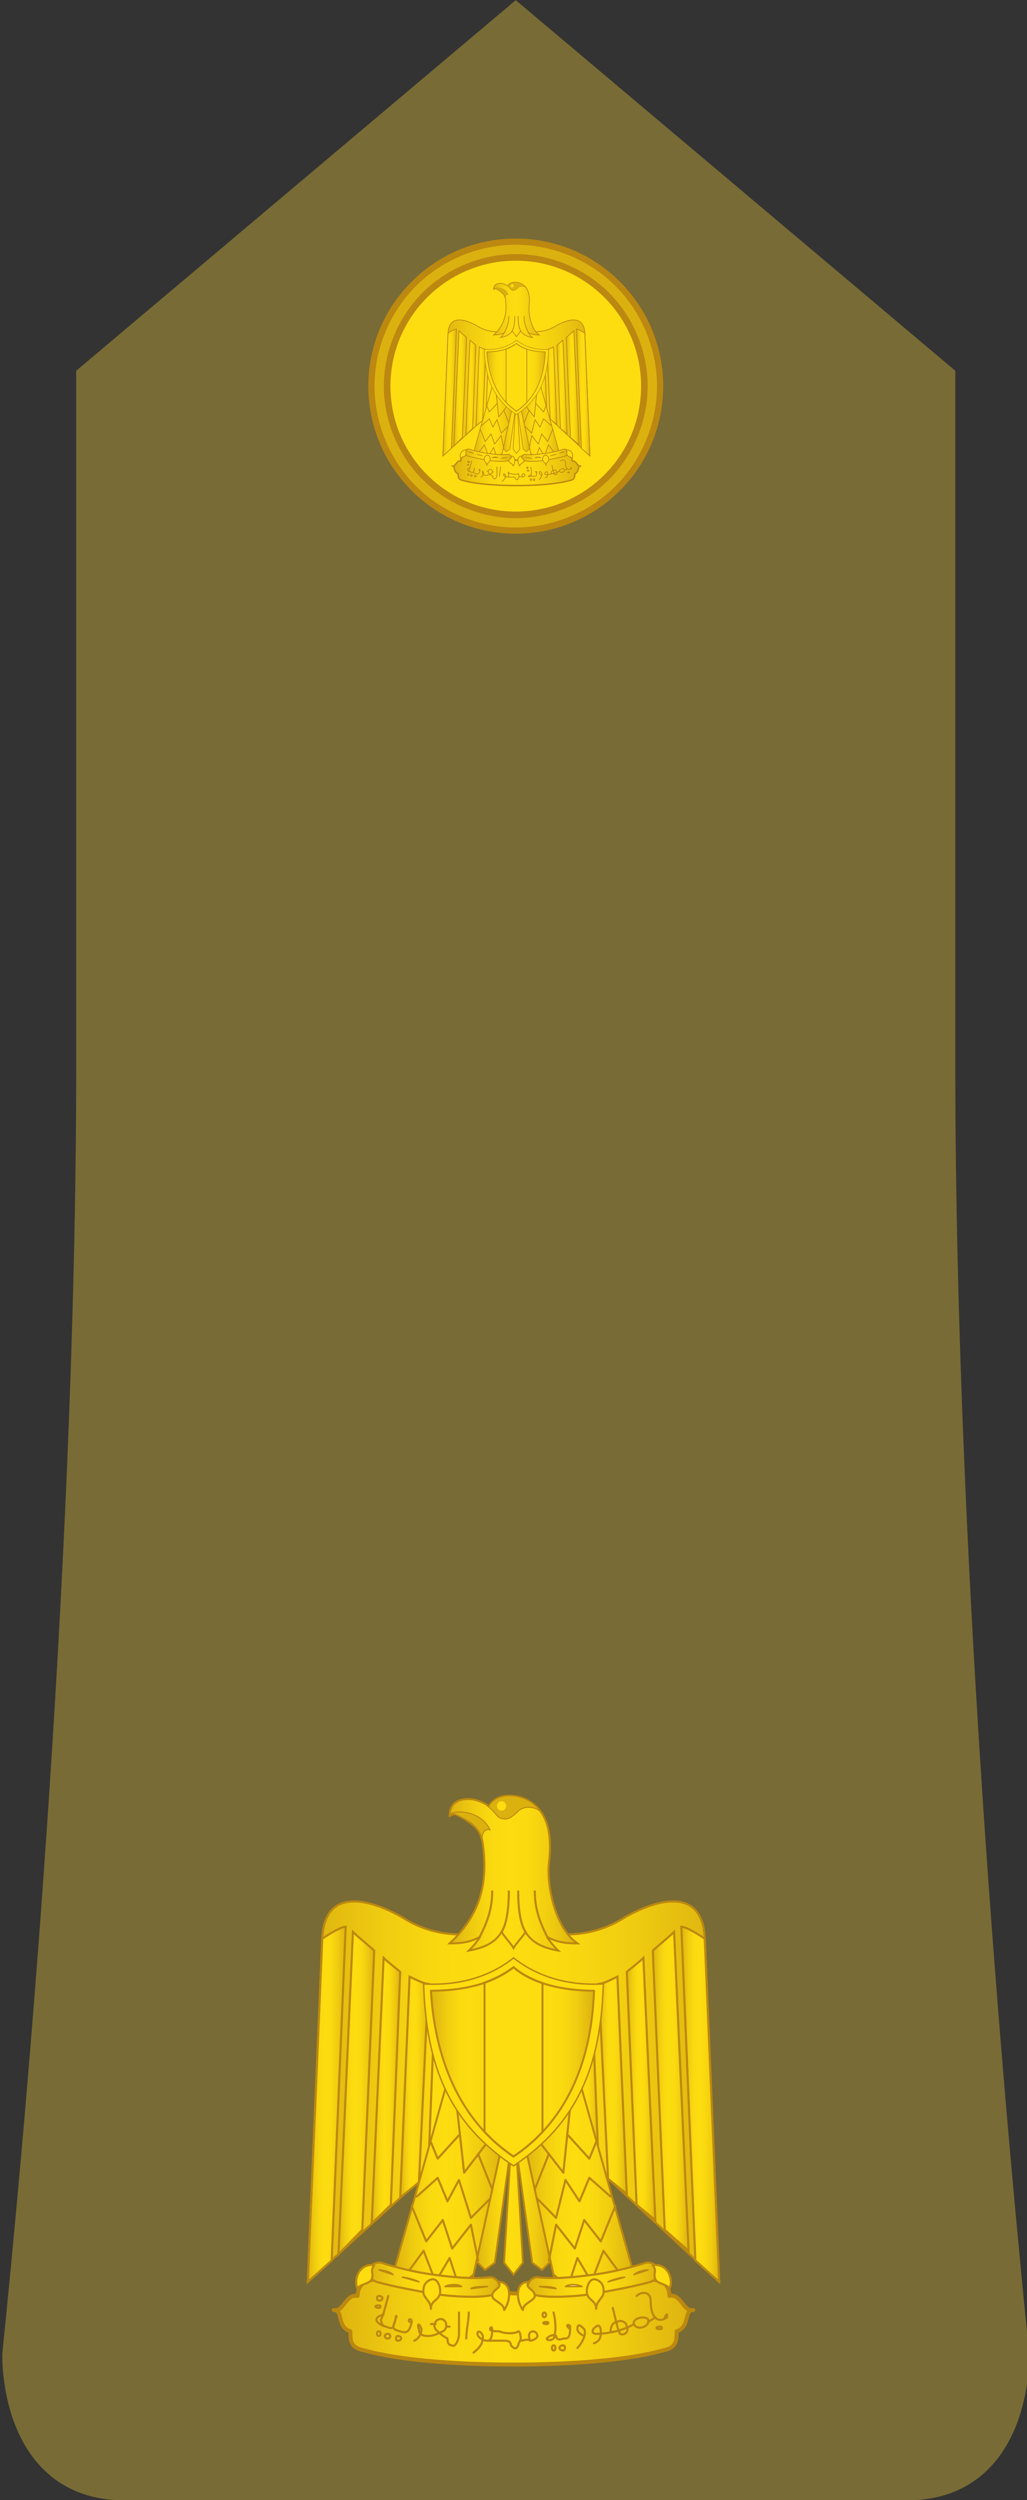 <?xml version="1.0" encoding="utf-8"?>
<!-- Generator: Adobe Illustrator 16.0.0, SVG Export Plug-In . SVG Version: 6.00 Build 0)  -->
<!DOCTYPE svg PUBLIC "-//W3C//DTD SVG 1.1//EN" "http://www.w3.org/Graphics/SVG/1.1/DTD/svg11.dtd">
<svg version="1.1"
	 id="svg18152" xmlns:x="http://ns.adobe.com/Extensibility/1.0/" xmlns:i="http://ns.adobe.com/AdobeIllustrator/10.0/" xmlns:graph="http://ns.adobe.com/Graphs/1.0/" xmlns:svg="http://www.w3.org/2000/svg" xmlns:dc="http://purl.org/dc/elements/1.1/" xmlns:inkscape="http://www.inkscape.org/namespaces/inkscape" xmlns:cc="http://creativecommons.org/ns#" xmlns:rdf="http://www.w3.org/1999/02/22-rdf-syntax-ns#" xmlns:sodipodi="http://sodipodi.sourceforge.net/DTD/sodipodi-0.dtd" sodipodi:docname="16.SKA-BG.svg" inkscape:version="0.91 r13725"
	 xmlns="http://www.w3.org/2000/svg" xmlns:xlink="http://www.w3.org/1999/xlink" x="0px" y="0px" width="227.391px"
	 height="553.055px" viewBox="0 0 227.391 553.055" enable-background="new 0 0 227.391 553.055" xml:space="preserve">
<rect x="0" y="0" width="227.391" height="553.055" fill="#333333" stroke="none"/>
<sodipodi:namedview  id="base" pagecolor="#ffffff" bordercolor="#666666" fit-margin-left="0" showgrid="false" inkscape:cx="-491.28567" inkscape:zoom="0.35" borderopacity="1.0" inkscape:cy="644.89649" fit-margin-top="0" inkscape:window-maximized="1" inkscape:window-height="705" inkscape:window-width="1366" inkscape:window-x="-8" inkscape:window-y="-8" fit-margin-bottom="0" inkscape:current-layer="layer1" fit-margin-right="0" inkscape:pageshadow="2" inkscape:document-units="px" inkscape:pageopacity="0.0">
	</sodipodi:namedview>
<g>
	<path fill="#786B35" stroke="#786B35" stroke-width="6" stroke-miterlimit="10" d="M200.816,550.094H27.566
		c-24.883,0-24.063-29.256-24.063-29.256c4.12-40.133,16.37-169.24,16.37-285.452V83.407L114.195,3.96l94.319,79.446v151.979
		c0,115.907,12.252,245.245,16.373,285.444C224.889,520.831,225.7,550.094,200.816,550.094z"/>
	<g transform="translate(-625.593,-343.884)">
		
			<linearGradient id="SVGID_1_" gradientUnits="userSpaceOnUse" x1="4630.762" y1="-385.358" x2="4710.359" y2="-385.358" gradientTransform="matrix(1 0 0 -1 -3931.269 472.196)">
			<stop  offset="0" style="stop-color:#DBB110"/>
			<stop  offset="0.038" style="stop-color:#E0B810"/>
			<stop  offset="0.184" style="stop-color:#F0CC10"/>
			<stop  offset="0.328" style="stop-color:#FAD910"/>
			<stop  offset="0.467" style="stop-color:#FDDD10"/>
			<stop  offset="0.625" style="stop-color:#FAD910"/>
			<stop  offset="0.79" style="stop-color:#F0CC10"/>
			<stop  offset="0.956" style="stop-color:#E0B810"/>
			<stop  offset="1" style="stop-color:#DBB110"/>
		</linearGradient>
		<path fill="url(#SVGID_1_)" stroke="#BC8810" stroke-width="0.874" stroke-linecap="round" stroke-linejoin="round" d="
			M739.291,866.939c13.107,0,25.65-1.037,33.008-3.113c3.111-0.563,3.111-2.166,3.111-4.24c3.111-1.037,1.51-4.714,3.68-4.714
			c-2.17,0.565-2.643-3.681-5.278-3.112c0-3.677-3.681-4.146-6.791-3.11c-6.228,2.073-17.263,2.549-27.729,2.549
			c-10.469-0.476-21.408-0.476-27.729-2.549c-3.111-1.035-6.789-0.563-6.789,3.11c-2.644-0.563-3.113,3.683-5.281,3.112
			c2.17,0,0.564,3.677,3.678,4.714c0,2.074,0,3.678,3.207,4.24C713.637,865.902,726.182,866.939,739.291,866.939L739.291,866.939z"
			/>
		<path fill="#FDD220" stroke="#BC8810" stroke-width="0.467" stroke-linecap="round" stroke-linejoin="round" d="M709.488,853.833
			c-1.039,0-1.039,0.565,0,0.565C709.961,854.398,709.961,853.833,709.488,853.833z"/>
		<path fill="none" stroke="#BC8810" stroke-width="0.467" stroke-linecap="round" stroke-linejoin="round" d="M709.488,851.757
			c-0.566,0-0.566,1.037,0,1.037C710.527,852.795,710.527,851.757,709.488,851.757z"/>
		<path fill="#FDD220" stroke="#BC8810" stroke-width="0.467" stroke-linecap="round" stroke-linejoin="round" d="M709.488,859.583
			c-0.566,0-0.566,1.039,0,1.039C709.961,860.622,709.961,859.583,709.488,859.583z"/>
		<path fill="none" stroke="#BC8810" stroke-width="0.467" stroke-linecap="round" stroke-linejoin="round" d="M711.564,860.148
			c-1.037,0-1.037,1.039,0,1.039C712.131,861.185,712.131,860.148,711.564,860.148z"/>
		<path fill="none" stroke="#BC8810" stroke-width="0.467" stroke-linecap="round" stroke-linejoin="round" d="M713.639,860.622
			c-0.471,0-0.471,1.038,0,1.038C714.676,861.66,714.676,860.622,713.639,860.622z"/>
		<path fill="#FDD220" stroke="#BC8810" stroke-width="0.467" stroke-linecap="round" stroke-linejoin="round" d="M746.082,855.435
			c-0.475,0-0.475,1.033,0,1.033C746.646,856.47,746.646,855.435,746.082,855.435z"/>
		<path fill="#FDD220" stroke="#BC8810" stroke-width="0.467" stroke-linecap="round" stroke-linejoin="round" d="M746.646,857.509
			c-1.037,0-1.037,0.475,0,0.475C747.119,857.982,747.119,857.509,746.646,857.509z"/>
		<path fill="none" stroke="#BC8810" stroke-width="0.467" stroke-linecap="round" stroke-linejoin="round" d="M748.156,862.695
			c-0.471,0-0.471,1.131,0,1.131C748.721,863.826,748.721,862.695,748.156,862.695z"/>
		<path fill="none" stroke="#BC8810" stroke-width="0.467" stroke-linecap="round" stroke-linejoin="round" d="M750.324,862.695
			c-1.133,0-1.133,1.131,0,1.131C750.797,863.826,750.797,862.695,750.324,862.695z"/>
		<path fill="none" stroke="#BC8810" stroke-width="0.467" stroke-linecap="round" stroke-linejoin="round" d="M771.732,858.547
			c-1.037,0-1.037,0.564,0,0.564C772.297,859.113,772.297,858.547,771.732,858.547z"/>
		<path fill="none" stroke="#BC8810" stroke-width="0.467" stroke-linecap="round" stroke-linejoin="round" d="M711.562,851.757
			c-0.563,2.073-1.035,4.149-1.604,5.188c0,1.039,0.566,1.604,1.039,1.604c1.604,0.564,1.604,0.564,2.168-1.604
			c0.471-1.035,0-1.035,0,0c-0.563,1.604-1.037,2.17,1.037,2.643c1.508,0.563,2.074,0,2.547-2.074c0-1.037-1.039-0.563-0.473,0"/>
		<path fill="none" stroke="#BC8810" stroke-width="0.467" stroke-linecap="round" stroke-linejoin="round" d="M710.527,855.908
			c-2.644,0.563-1.605,2.074,0.471,2.641"/>
		
			<path sodipodi:nodetypes="cccsccscccsc" fill="none" stroke="#BC8810" stroke-width="0.467" stroke-linecap="round" stroke-linejoin="round" d="
			M717.316,861.66c1.037-0.475,1.604-1.512,1.604-2.547c-0.563-1.604-1.037-1.131-0.563,0c0,1.035,0.563,1.509,2.073,1.509
			c1.037,0,2.074-0.474,3.205-1.039c1.037-0.47,1.037-2.071,0-2.64c-0.965-0.283-1.725,0.354-1.848,1.138
			c-0.082,0.515,0.115,1.091,0.717,1.502c0.564,0.565,1.131,1.039,2.168,1.604c0,0.474,0,1.51,1.037,1.51
			c0.475,0.563,1.512-1.036,1.512-2.547c0-2.168,0-3.68,0-4.713"/>
		<path fill="none" stroke="#BC8810" stroke-width="0.467" stroke-linecap="round" stroke-linejoin="round" d="M729.389,855.435
			c0,1.508-0.565,4.146-0.565,5.75"/>
		<path fill="none" stroke="#BC8810" stroke-width="0.467" stroke-linecap="round" stroke-linejoin="round" d="M730.426,864.299
			c2.074-1.604,2.074-2.643,2.074-3.679c-0.563-1.509-1.604-1.038-1.037,0c0.474,0.563,1.037,1.038,2.074,1.038
			c0.566,0,1.037-0.473,1.037-2.547c0-0.564-0.471-0.564-0.471,0c0,0.473,1.508,0.473,2.071,0.473c1.037,0.564,3.681,0.564,4.15,0
			c0.563,0,0.563,1.604,0.563,1.604c0,0.471-0.563,1.037-0.563,1.51c-0.473,1.13-1.039,0.563-1.605,0
			c0-1.039-1.036-1.039-1.508-1.039c-1.037,0-2.073,0-3.678,0"/>
		<path fill="none" stroke="#BC8810" stroke-width="0.467" stroke-linecap="round" stroke-linejoin="round" d="M740.894,861.66
			c0.471,0,1.508-0.475,2.071,0c0.474,0,1.604-0.475,1.604-1.038c0-1.509-2.644-1.509-1.604,1.038"/>
		<path fill="none" stroke="#BC8810" stroke-width="0.467" stroke-linecap="round" stroke-linejoin="round" d="M748.156,855.435
			c0.563,2.072,0.563,4.713,0,5.75c-0.471,0.473-1.51,0.473-1.51,0c0.475-0.564,1.51-1.037,2.073-0.564
			c0,0.564,0.472,1.039,1.605,0.564c1.035,0,1.51,0,1.51-2.641c0-0.563-1.51-0.563,0,0.565"/>
		<path fill="none" stroke="#BC8810" stroke-width="0.467" stroke-linecap="round" stroke-linejoin="round" d="M753.437,863.261
			c1.037-1.037,2.073-3.111,1.508-4.146c-1.035-1.131-1.508-1.131-1.508,0c0,0.473,0.473,1.035,1.508,1.509"/>
		<path fill="none" stroke="#BC8810" stroke-width="0.467" stroke-linecap="round" stroke-linejoin="round" d="M757.115,862.222
			c1.51-0.563,1.51-1.604,1.51-2.644c0-1.034-0.473-1.6-1.037-1.034c-1.037,0.565-1.037,1.604,0,1.604
			c2.076,0,5.754-0.565,8.396-2.166"/>
		<path fill="none" stroke="#BC8810" stroke-width="0.467" stroke-linecap="round" stroke-linejoin="round" d="M760.793,859.583
			c0-1.034,0.476-2.071,1.51-2.071c0.564-0.563,2.074,0,2.074,1.037c0.564,1.034-0.473,2.072-1.51,1.604
			c-0.564-1.035-1.037-3.681-1.604-5.75"/>
		<path fill="none" stroke="#BC8810" stroke-width="0.467" stroke-linecap="round" stroke-linejoin="round" d="M769.092,856.943
			c-1.037-1.035-3.68,0-3.11,1.039C766.545,859.583,769.656,858.547,769.092,856.943z"/>
		<path fill="none" stroke="#BC8810" stroke-width="0.467" stroke-linecap="round" stroke-linejoin="round" d="M769.092,857.509
			c0,0,1.037-0.564,1.604-1.039"/>
		<path fill="none" stroke="#BC8810" stroke-width="0.467" stroke-linecap="round" stroke-linejoin="round" d="M766.545,851.757
			c1.037-1.039,3.109-1.039,3.109,1.037c0,3.676,1.512,5.188,3.682,3.676c0-0.563,0-1.033-0.563,0"/>
		<path fill="none" stroke="#BC8810" stroke-width="0.467" stroke-linecap="round" stroke-linejoin="round" d="M720.996,857.982
			h1.037"/>
		<path fill="none" stroke="#BC8810" stroke-width="0.467" stroke-linecap="round" stroke-linejoin="round" d="M724.672,858.547
			h0.474"/>
		
			<linearGradient id="SVGID_2_" gradientUnits="userSpaceOnUse" x1="4625.008" y1="-334.368" x2="4716.107" y2="-334.368" gradientTransform="matrix(1 0 0 -1 -3931.269 472.196)">
			<stop  offset="0" style="stop-color:#DBB110"/>
			<stop  offset="0.038" style="stop-color:#E0B810"/>
			<stop  offset="0.184" style="stop-color:#F0CC10"/>
			<stop  offset="0.328" style="stop-color:#FAD910"/>
			<stop  offset="0.467" style="stop-color:#FDDD10"/>
			<stop  offset="0.625" style="stop-color:#FAD910"/>
			<stop  offset="0.79" style="stop-color:#F0CC10"/>
			<stop  offset="0.956" style="stop-color:#E0B810"/>
			<stop  offset="1" style="stop-color:#DBB110"/>
		</linearGradient>
		<path fill="url(#SVGID_2_)" stroke="#BC8810" stroke-width="0.467" stroke-linecap="round" stroke-linejoin="round" d="
			M739.818,806.849l45.021,41.795l-3.205-75.906c-0.471-11.504-10.469-8.863-17.729-4.715c-7.355,4.715-15.75,4.715-24.615,1.603
			c-8.865,3.112-17.258,3.112-24.615-1.603c-7.26-4.146-17.256-6.789-17.729,4.715l-3.207,75.906L739.818,806.849L739.818,806.849z"
			/>
		
			<linearGradient id="SVGID_3_" gradientUnits="userSpaceOnUse" x1="4656.418" y1="-286.044" x2="4684.707" y2="-286.044" gradientTransform="matrix(1 0 0 -1 -3931.269 472.196)">
			<stop  offset="0" style="stop-color:#DBB110"/>
			<stop  offset="0.038" style="stop-color:#E0B810"/>
			<stop  offset="0.184" style="stop-color:#F0CC10"/>
			<stop  offset="0.328" style="stop-color:#FAD910"/>
			<stop  offset="0.467" style="stop-color:#FDDD10"/>
			<stop  offset="0.625" style="stop-color:#FAD910"/>
			<stop  offset="0.79" style="stop-color:#F0CC10"/>
			<stop  offset="0.956" style="stop-color:#E0B810"/>
			<stop  offset="1" style="stop-color:#DBB110"/>
		</linearGradient>
		
			<path sodipodi:nodetypes="cccsscscccccccccccc" fill="url(#SVGID_3_)" stroke="#BC8810" stroke-width="0.437" stroke-linecap="square" d="
			M746.646,772.266c2.545,1.511,5.188,1.511,6.791,1.511c-5.281-3.679-6.791-13.58-6.316-17.729
			c0.873-7.058-0.65-11.34-3.984-13.527c-1.78-1.171-3.817-1.598-5.811-1.341c-1.654,0.212-2.906,1.194-3.473,2.231
			c-1.604-1.037-3.062-1.563-4.566-1.563c-0.943,0-4.139,0.054-4.139,3.729l1.022-0.432c0.472,0.072,1.341,0.584,2.396,1.163
			c1.363,1.075,3.373,1.813,3.938,5.492c1.037,7.827,0,15.183-7.354,21.974c1.604,0,4.244,0,6.791-1.512
			c-1.037,1.512-1.51,2.073-2.547,3.109c3.11-0.563,5.754-1.603,7.262-4.146c0.564,1.037,2.074,2.547,2.641,3.584
			c0.564-1.037,2.074-2.547,2.642-3.584c1.508,2.547,4.149,3.584,7.262,4.146C748.156,774.34,747.685,773.775,746.646,772.266
			L746.646,772.266z"/>
		<path fill="#DBB110" stroke="#BC8810" stroke-width="0.218" stroke-linecap="round" stroke-linejoin="round" d="M738.064,741.119
			c-0.25,0.014-0.504,0.031-0.752,0.063c-1.652,0.212-2.898,1.196-3.468,2.233c-0.075-0.052-0.149-0.099-0.229-0.146
			c-0.021,0.042-0.063,0.109-0.082,0.146c1.604,1.133,1.975,2.274,2.797,2.631c1.603,0.567,2.385,0.005,3.988-1.502
			c1.166-1.168,3.44-1.229,4.99,0.063c-0.604-0.834-1.326-1.531-2.173-2.088C741.578,741.494,739.812,741.046,738.064,741.119
			L738.064,741.119z"/>
		<path fill="none" stroke="#BC8810" stroke-width="0.467" stroke-linecap="round" stroke-linejoin="round" d="M744.004,762.271
			c0,4.243,1.367,7.354,2.97,10.467"/>
		<path fill="none" stroke="#BC8810" stroke-width="0.467" stroke-linecap="round" stroke-linejoin="round" d="M741.93,771.23
			c-1.034-1.604-1.602-4.715-1.602-8.959"/>
		<path fill="none" stroke="#BC8810" stroke-width="0.467" stroke-linecap="round" stroke-linejoin="round" d="M734.574,762.271
			c0,4.243-1.365,7.354-2.967,10.467"/>
		<path fill="none" stroke="#BC8810" stroke-width="0.467" stroke-linecap="round" stroke-linejoin="round" d="M736.65,771.23
			c1.037-1.604,1.602-4.715,1.602-8.959"/>
		<path fill="#DBB110" stroke="#BC8810" stroke-width="0.218" stroke-linecap="round" stroke-linejoin="round" d="M725.484,745.087
			c1.104,0.072,1.594,0.455,3.076,1.227c1.039,0.564,3.373,1.813,3.938,5.02c-0.563-1.604,0.471-3.205,1.605-2.639
			C732.502,745.014,727.56,744.05,725.484,745.087L725.484,745.087z"/>
		
			<linearGradient id="SVGID_4_" gradientUnits="userSpaceOnUse" x1="4662.168" y1="-358.91" x2="4678.955" y2="-358.91" gradientTransform="matrix(1 0 0 -1 -3931.269 472.196)">
			<stop  offset="0" style="stop-color:#DBB110"/>
			<stop  offset="0.038" style="stop-color:#E0B810"/>
			<stop  offset="0.184" style="stop-color:#F0CC10"/>
			<stop  offset="0.328" style="stop-color:#FAD910"/>
			<stop  offset="0.467" style="stop-color:#FDDD10"/>
			<stop  offset="0.625" style="stop-color:#FAD910"/>
			<stop  offset="0.79" style="stop-color:#F0CC10"/>
			<stop  offset="0.956" style="stop-color:#E0B810"/>
			<stop  offset="1" style="stop-color:#DBB110"/>
		</linearGradient>
		<path fill="url(#SVGID_4_)" stroke="#BC8810" stroke-width="0.395" stroke-linecap="square" d="M741.365,815.168l6.32,28.766
			l-2.078,2.072l-2.168-1.604l-3.584-25.648l1.51,25.648l-2.074,2.641l-2.074-2.641l1.509-25.648l-3.582,25.648l-2.172,1.604
			l-2.072-2.072l6.315-28.766H741.365L741.365,815.168z"/>
		
			<linearGradient id="SVGID_5_" gradientUnits="userSpaceOnUse" x1="4625.008" y1="-337.174" x2="4633.402" y2="-337.174" gradientTransform="matrix(1 0 0 -1 -3931.269 472.196)">
			<stop  offset="0" style="stop-color:#DBB110"/>
			<stop  offset="0.038" style="stop-color:#E0B810"/>
			<stop  offset="0.184" style="stop-color:#F0CC10"/>
			<stop  offset="0.328" style="stop-color:#FAD910"/>
			<stop  offset="0.467" style="stop-color:#FDDD10"/>
			<stop  offset="0.625" style="stop-color:#FAD910"/>
			<stop  offset="0.79" style="stop-color:#F0CC10"/>
			<stop  offset="0.956" style="stop-color:#E0B810"/>
			<stop  offset="1" style="stop-color:#DBB110"/>
		</linearGradient>
		<path fill="url(#SVGID_5_)" stroke="#BC8810" stroke-width="0.467" d="M702.133,770.097l-3.11,73.834l-5.283,4.713l3.207-75.906
			C698.455,771.701,701.096,770.097,702.133,770.097L702.133,770.097z"/>
		
			<linearGradient id="SVGID_6_" gradientUnits="userSpaceOnUse" x1="4631.799" y1="-334.692" x2="4639.719" y2="-334.692" gradientTransform="matrix(1 0 0 -1 -3931.269 472.196)">
			<stop  offset="0" style="stop-color:#DBB110"/>
			<stop  offset="0.038" style="stop-color:#E0B810"/>
			<stop  offset="0.184" style="stop-color:#F0CC10"/>
			<stop  offset="0.328" style="stop-color:#FAD910"/>
			<stop  offset="0.467" style="stop-color:#FDDD10"/>
			<stop  offset="0.625" style="stop-color:#FAD910"/>
			<stop  offset="0.79" style="stop-color:#F0CC10"/>
			<stop  offset="0.956" style="stop-color:#E0B810"/>
			<stop  offset="1" style="stop-color:#DBB110"/>
		</linearGradient>
		<path fill="url(#SVGID_6_)" stroke="#BC8810" stroke-width="0.467" d="M708.449,775.379l-2.639,61.764l-5.281,5.402l3.205-71.313
			C704.773,772.266,707.887,774.812,708.449,775.379L708.449,775.379z"/>
		
			<linearGradient id="SVGID_7_" gradientUnits="userSpaceOnUse" x1="4639.156" y1="-334.169" x2="4645.473" y2="-334.169" gradientTransform="matrix(1 0 0 -1 -3931.269 472.196)">
			<stop  offset="0" style="stop-color:#DBB110"/>
			<stop  offset="0.038" style="stop-color:#E0B810"/>
			<stop  offset="0.184" style="stop-color:#F0CC10"/>
			<stop  offset="0.328" style="stop-color:#FAD910"/>
			<stop  offset="0.467" style="stop-color:#FDDD10"/>
			<stop  offset="0.625" style="stop-color:#FAD910"/>
			<stop  offset="0.79" style="stop-color:#F0CC10"/>
			<stop  offset="0.956" style="stop-color:#E0B810"/>
			<stop  offset="1" style="stop-color:#DBB110"/>
		</linearGradient>
		<path fill="url(#SVGID_7_)" stroke="#BC8810" stroke-width="0.467" d="M714.203,780.092l-2.072,51.513l-4.244,4.146l2.642-58.771
			C711.562,778.018,713.637,779.527,714.203,780.092z"/>
		
			<linearGradient id="SVGID_8_" gradientUnits="userSpaceOnUse" x1="4645.475" y1="-333.37" x2="4651.697" y2="-333.37" gradientTransform="matrix(1 0 0 -1 -3931.269 472.196)">
			<stop  offset="0" style="stop-color:#DBB110"/>
			<stop  offset="0.038" style="stop-color:#E0B810"/>
			<stop  offset="0.184" style="stop-color:#F0CC10"/>
			<stop  offset="0.328" style="stop-color:#FAD910"/>
			<stop  offset="0.467" style="stop-color:#FDDD10"/>
			<stop  offset="0.625" style="stop-color:#FAD910"/>
			<stop  offset="0.79" style="stop-color:#F0CC10"/>
			<stop  offset="0.956" style="stop-color:#E0B810"/>
			<stop  offset="1" style="stop-color:#DBB110"/>
		</linearGradient>
		<path fill="url(#SVGID_8_)" stroke="#BC8810" stroke-width="0.467" d="M720.428,782.734l-2.073,43.9L714.205,830l2.074-48.869
			C717.316,781.601,719.391,782.734,720.428,782.734z"/>
		<path fill="#FDDD10" stroke="#BC8810" stroke-width="0.467" d="M726.182,782.734l-1.511,36.586l-4.244,4.148l1.604-40.267
			C723.068,783.206,725.709,783.206,726.182,782.734L726.182,782.734z"/>
		
			<linearGradient id="SVGID_9_" gradientUnits="userSpaceOnUse" x1="4707.719" y1="-337.174" x2="4716.107" y2="-337.174" gradientTransform="matrix(1 0 0 -1 -3931.269 472.196)">
			<stop  offset="0" style="stop-color:#DBB110"/>
			<stop  offset="0.038" style="stop-color:#E0B810"/>
			<stop  offset="0.184" style="stop-color:#F0CC10"/>
			<stop  offset="0.328" style="stop-color:#FAD910"/>
			<stop  offset="0.467" style="stop-color:#FDDD10"/>
			<stop  offset="0.625" style="stop-color:#FAD910"/>
			<stop  offset="0.79" style="stop-color:#F0CC10"/>
			<stop  offset="0.956" style="stop-color:#E0B810"/>
			<stop  offset="1" style="stop-color:#DBB110"/>
		</linearGradient>
		<path fill="url(#SVGID_9_)" stroke="#BC8810" stroke-width="0.467" d="M776.449,770.097l3.109,73.834l5.28,4.713l-3.205-75.906
			C780.127,771.701,777.484,770.097,776.449,770.097L776.449,770.097z"/>
		
			<linearGradient id="SVGID_10_" gradientUnits="userSpaceOnUse" x1="4701.398" y1="-334.301" x2="4709.32" y2="-334.301" gradientTransform="matrix(1 0 0 -1 -3931.269 472.196)">
			<stop  offset="0" style="stop-color:#DBB110"/>
			<stop  offset="0.038" style="stop-color:#E0B810"/>
			<stop  offset="0.184" style="stop-color:#F0CC10"/>
			<stop  offset="0.328" style="stop-color:#FAD910"/>
			<stop  offset="0.467" style="stop-color:#FDDD10"/>
			<stop  offset="0.625" style="stop-color:#FAD910"/>
			<stop  offset="0.79" style="stop-color:#F0CC10"/>
			<stop  offset="0.956" style="stop-color:#E0B810"/>
			<stop  offset="1" style="stop-color:#DBB110"/>
		</linearGradient>
		<path fill="url(#SVGID_10_)" stroke="#BC8810" stroke-width="0.467" d="M770.129,775.379l2.644,61.764l5.278,4.621l-3.205-70.534
			C773.808,772.266,770.695,774.812,770.129,775.379L770.129,775.379z"/>
		
			<linearGradient id="SVGID_11_" gradientUnits="userSpaceOnUse" x1="4695.646" y1="-333.78" x2="4701.965" y2="-333.78" gradientTransform="matrix(1 0 0 -1 -3931.269 472.196)">
			<stop  offset="0" style="stop-color:#DBB110"/>
			<stop  offset="0.038" style="stop-color:#E0B810"/>
			<stop  offset="0.184" style="stop-color:#F0CC10"/>
			<stop  offset="0.328" style="stop-color:#FAD910"/>
			<stop  offset="0.467" style="stop-color:#FDDD10"/>
			<stop  offset="0.625" style="stop-color:#FAD910"/>
			<stop  offset="0.79" style="stop-color:#F0CC10"/>
			<stop  offset="0.956" style="stop-color:#E0B810"/>
			<stop  offset="1" style="stop-color:#DBB110"/>
		</linearGradient>
		<path fill="url(#SVGID_11_)" stroke="#BC8810" stroke-width="0.467" d="M764.377,780.092l2.168,51.513l4.15,3.365l-2.644-57.988
			C767.017,778.018,764.941,779.527,764.377,780.092L764.377,780.092z"/>
		
			<linearGradient id="SVGID_12_" gradientUnits="userSpaceOnUse" x1="4689.422" y1="-332.978" x2="4695.643" y2="-332.978" gradientTransform="matrix(1 0 0 -1 -3931.269 472.196)">
			<stop  offset="0" style="stop-color:#DBB110"/>
			<stop  offset="0.038" style="stop-color:#E0B810"/>
			<stop  offset="0.184" style="stop-color:#F0CC10"/>
			<stop  offset="0.328" style="stop-color:#FAD910"/>
			<stop  offset="0.467" style="stop-color:#FDDD10"/>
			<stop  offset="0.625" style="stop-color:#FAD910"/>
			<stop  offset="0.79" style="stop-color:#F0CC10"/>
			<stop  offset="0.956" style="stop-color:#E0B810"/>
			<stop  offset="1" style="stop-color:#DBB110"/>
		</linearGradient>
		<path fill="url(#SVGID_12_)" stroke="#BC8810" stroke-width="0.467" d="M758.152,782.734l2.076,43.121l4.146,3.363l-2.074-48.087
			C761.264,781.601,759.189,782.734,758.152,782.734L758.152,782.734z"/>
		
			<linearGradient id="SVGID_13_" gradientUnits="userSpaceOnUse" x1="4683.668" y1="-330.905" x2="4689.422" y2="-330.905" gradientTransform="matrix(1 0 0 -1 -3931.269 472.196)">
			<stop  offset="0" style="stop-color:#DBB110"/>
			<stop  offset="0.038" style="stop-color:#E0B810"/>
			<stop  offset="0.184" style="stop-color:#F0CC10"/>
			<stop  offset="0.328" style="stop-color:#FAD910"/>
			<stop  offset="0.467" style="stop-color:#FDDD10"/>
			<stop  offset="0.625" style="stop-color:#FAD910"/>
			<stop  offset="0.79" style="stop-color:#F0CC10"/>
			<stop  offset="0.956" style="stop-color:#E0B810"/>
			<stop  offset="1" style="stop-color:#DBB110"/>
		</linearGradient>
		<path fill="url(#SVGID_13_)" stroke="#BC8810" stroke-width="0.467" d="M752.398,782.734l1.512,36.586l4.242,4.148l-1.604-40.267
			C755.512,783.206,752.871,783.206,752.398,782.734L752.398,782.734z"/>
		
			<linearGradient id="SVGID_14_" gradientUnits="userSpaceOnUse" x1="4643.871" y1="-353.915" x2="4668.484" y2="-353.915" gradientTransform="matrix(1 0 0 -1 -3931.269 472.196)">
			<stop  offset="0" style="stop-color:#DBB110"/>
			<stop  offset="0.038" style="stop-color:#E0B810"/>
			<stop  offset="0.184" style="stop-color:#F0CC10"/>
			<stop  offset="0.328" style="stop-color:#FAD910"/>
			<stop  offset="0.467" style="stop-color:#FDDD10"/>
			<stop  offset="0.625" style="stop-color:#FAD910"/>
			<stop  offset="0.79" style="stop-color:#F0CC10"/>
			<stop  offset="0.956" style="stop-color:#E0B810"/>
			<stop  offset="1" style="stop-color:#DBB110"/>
		</linearGradient>
		<path fill="url(#SVGID_14_)" stroke="#BC8810" stroke-width="0.437" stroke-linecap="round" stroke-linejoin="round" d="
			M725.144,802.535l-12.543,44.509l17.26,2.645l7.354-33.479L725.144,802.535L725.144,802.535z"/>
		
			<linearGradient id="SVGID_15_" gradientUnits="userSpaceOnUse" x1="4672.635" y1="-353.915" x2="4697.25" y2="-353.915" gradientTransform="matrix(1 0 0 -1 -3931.269 472.196)">
			<stop  offset="0" style="stop-color:#DBB110"/>
			<stop  offset="0.038" style="stop-color:#E0B810"/>
			<stop  offset="0.184" style="stop-color:#F0CC10"/>
			<stop  offset="0.328" style="stop-color:#FAD910"/>
			<stop  offset="0.467" style="stop-color:#FDDD10"/>
			<stop  offset="0.625" style="stop-color:#FAD910"/>
			<stop  offset="0.79" style="stop-color:#F0CC10"/>
			<stop  offset="0.956" style="stop-color:#E0B810"/>
			<stop  offset="1" style="stop-color:#DBB110"/>
		</linearGradient>
		<path fill="url(#SVGID_15_)" stroke="#BC8810" stroke-width="0.437" stroke-linecap="round" stroke-linejoin="round" d="
			M753.437,802.535l12.543,44.509l-17.261,2.645l-7.354-33.479L753.437,802.535L753.437,802.535z"/>
		<path fill="none" stroke="#BC8810" stroke-width="0.467" stroke-linecap="round" stroke-linejoin="round" d="M720.994,817.716
			l1.51,3.68l4.715-5.188"/>
		<path fill="none" stroke="#BC8810" stroke-width="0.467" stroke-linecap="round" stroke-linejoin="round" d="M726.748,809.89
			l1.604,14.613l5.188-6.789"/>
		<path fill="none" stroke="#BC8810" stroke-width="0.467" stroke-linecap="round" stroke-linejoin="round" d="M731.463,820.357
			l3.111,7.826"/>
		<path fill="none" stroke="#BC8810" stroke-width="0.467" stroke-linecap="round" stroke-linejoin="round" d="M734.105,830.257
			l-4.244,4.241l-2.644-8.391l-2.547,4.715l-2.168-5.188l-4.621,4.149"/>
		<path fill="none" stroke="#BC8810" stroke-width="0.467" stroke-linecap="round" stroke-linejoin="round" d="M716.75,831.859
			l3.207,7.828l3.678-4.717l2.074,6.317l4.15-5.28l1.604,7.924"/>
		<path fill="none" stroke="#BC8810" stroke-width="0.467" stroke-linecap="round" stroke-linejoin="round" d="M716.277,846.006
			l3.11-4.242l2.644,6.884l3.113-5.279l2.073,6.318l3.205-2.644"/>
		<path fill="none" stroke="#BC8810" stroke-width="0.467" stroke-linecap="round" stroke-linejoin="round" d="M757.586,817.716
			l-1.508,3.68l-4.717-5.188"/>
		<path fill="none" stroke="#BC8810" stroke-width="0.467" stroke-linecap="round" stroke-linejoin="round" d="M751.834,809.89
			l-1.51,14.613l-5.281-6.789"/>
		<path fill="none" stroke="#BC8810" stroke-width="0.467" stroke-linecap="round" stroke-linejoin="round" d="M747.117,820.357
			l-3.113,7.826"/>
		<path fill="none" stroke="#BC8810" stroke-width="0.467" stroke-linecap="round" stroke-linejoin="round" d="M744.572,830.257
			l4.147,4.241l2.074-8.391l3.109,4.715l2.17-5.188l4.717,4.149"/>
		<path fill="none" stroke="#BC8810" stroke-width="0.467" stroke-linecap="round" stroke-linejoin="round" d="M761.83,831.859
			l-3.207,7.828l-3.68-4.717l-2.072,6.317l-4.147-5.28l-1.604,7.924"/>
		<path fill="none" stroke="#BC8810" stroke-width="0.467" stroke-linecap="round" stroke-linejoin="round" d="M762.301,846.006
			l-3.11-4.242l-2.644,6.884l-3.108-5.279l-2.076,6.318l-3.205-2.644"/>
		<path fill="#FDDD10" stroke="#BC8810" stroke-width="0.328" stroke-linecap="round" stroke-linejoin="round" d="M739.291,776.982
			c5.279,4.148,12.068,6.224,19.898,5.75c-0.566,18.293-5.752,30.834-19.898,40.267c-14.146-9.433-19.334-21.974-19.899-40.267
			C727.219,783.206,734.103,781.132,739.291,776.982L739.291,776.982z"/>
		
			<linearGradient id="SVGID_16_" gradientUnits="userSpaceOnUse" x1="4652.256" y1="-327.791" x2="4670.566" y2="-327.791" gradientTransform="matrix(1 0 0 -1 -3931.269 472.196)">
			<stop  offset="0" style="stop-color:#DBB110"/>
			<stop  offset="0.038" style="stop-color:#E0B810"/>
			<stop  offset="0.184" style="stop-color:#F0CC10"/>
			<stop  offset="0.328" style="stop-color:#FAD910"/>
			<stop  offset="0.467" style="stop-color:#FDDD10"/>
			<stop  offset="0.625" style="stop-color:#FAD910"/>
			<stop  offset="0.79" style="stop-color:#F0CC10"/>
			<stop  offset="0.956" style="stop-color:#E0B810"/>
			<stop  offset="1" style="stop-color:#DBB110"/>
		</linearGradient>
		<path fill="url(#SVGID_16_)" d="M739.297,779.056c-4.715,3.678-10.957,5.178-18.311,5.178
			c1.037,16.787,7.371,29.332,18.311,36.686V779.056L739.297,779.056z"/>
		
			<linearGradient id="SVGID_17_" gradientUnits="userSpaceOnUse" x1="4670.56" y1="-327.792" x2="4688.383" y2="-327.792" gradientTransform="matrix(1 0 0 -1 -3931.269 472.196)">
			<stop  offset="0" style="stop-color:#DBB110"/>
			<stop  offset="0.038" style="stop-color:#E0B810"/>
			<stop  offset="0.184" style="stop-color:#F0CC10"/>
			<stop  offset="0.328" style="stop-color:#FAD910"/>
			<stop  offset="0.467" style="stop-color:#FDDD10"/>
			<stop  offset="0.625" style="stop-color:#FAD910"/>
			<stop  offset="0.79" style="stop-color:#F0CC10"/>
			<stop  offset="0.956" style="stop-color:#E0B810"/>
			<stop  offset="1" style="stop-color:#DBB110"/>
		</linearGradient>
		<path sodipodi:nodetypes="cccc" fill="url(#SVGID_17_)" d="M739.291,820.922c11.031-7.354,17.258-19.896,17.822-36.682
			c-6.791,0-13.674-1.508-17.822-5.187V820.922z"/>
		
			<linearGradient id="SVGID_18_" gradientUnits="userSpaceOnUse" x1="4638.358" y1="-375.955" x2="4667.438" y2="-375.955" gradientTransform="matrix(1 0 0 -1 -3931.269 472.196)">
			<stop  offset="0" style="stop-color:#DBB110"/>
			<stop  offset="0.038" style="stop-color:#E0B810"/>
			<stop  offset="0.184" style="stop-color:#F0CC10"/>
			<stop  offset="0.328" style="stop-color:#FAD910"/>
			<stop  offset="0.467" style="stop-color:#FDDD10"/>
			<stop  offset="0.625" style="stop-color:#FAD910"/>
			<stop  offset="0.79" style="stop-color:#F0CC10"/>
			<stop  offset="0.956" style="stop-color:#E0B810"/>
			<stop  offset="1" style="stop-color:#DBB110"/>
		</linearGradient>
		<path fill="url(#SVGID_18_)" stroke="#BC8810" stroke-width="0.467" stroke-linecap="round" stroke-linejoin="round" d="
			M721.467,847.043c4.242,0.564,8.959,1.039,12.64,0.564c2.071,0,3.582,3.582-0.566,4.146c-3.678,0.475-9.432,0-12.543-0.564
			c-2.641-0.475-8.393-1.508-12.072-2.547c-3.676-1.604-1.035-4.713,1.039-4.242C713.166,845.439,717.316,846.478,721.467,847.043
			L721.467,847.043z"/>
		
			<linearGradient id="SVGID_19_" gradientUnits="userSpaceOnUse" x1="4673.691" y1="-375.955" x2="4702.764" y2="-375.955" gradientTransform="matrix(1 0 0 -1 -3931.269 472.196)">
			<stop  offset="0" style="stop-color:#DBB110"/>
			<stop  offset="0.038" style="stop-color:#E0B810"/>
			<stop  offset="0.184" style="stop-color:#F0CC10"/>
			<stop  offset="0.328" style="stop-color:#FAD910"/>
			<stop  offset="0.467" style="stop-color:#FDDD10"/>
			<stop  offset="0.625" style="stop-color:#FAD910"/>
			<stop  offset="0.79" style="stop-color:#F0CC10"/>
			<stop  offset="0.956" style="stop-color:#E0B810"/>
			<stop  offset="1" style="stop-color:#DBB110"/>
		</linearGradient>
		<path fill="url(#SVGID_19_)" stroke="#BC8810" stroke-width="0.467" stroke-linecap="round" stroke-linejoin="round" d="
			M757.115,847.043c-4.242,0.564-8.959,1.039-12.543,0.564c-2.17,0-3.68,3.582,0.473,4.146c3.681,0.475,9.433,0,12.541-0.564
			c2.646-0.475,8.396-1.508,12.07-2.547c3.68-1.604,1.039-4.713-1.035-4.242C765.412,845.439,761.264,846.478,757.115,847.043z"/>
		<path fill="#FDDD10" stroke="#BC8810" stroke-width="0.467" stroke-linecap="round" stroke-linejoin="round" d="M708.449,844.968
			c-3.205-0.563-4.715,3.11-3.676,5.188c0.473-1.037,2.641-1.037,3.11-2.073C708.449,846.478,707.414,846.478,708.449,844.968
			L708.449,844.968z"/>
		<path fill="#FDDD10" stroke="#BC8810" stroke-width="0.467" stroke-linecap="round" stroke-linejoin="round" d="M720.994,854.613
			c0-2.073,2.074-1.816,2.074-3.896c0-1.033-0.564-2.64-1.604-2.64c-1.037,0-2.073,1.036-2.073,2.073
			C718.918,852.228,720.994,852.542,720.994,854.613L720.994,854.613z"/>
		<path fill="#FDDD10" stroke="#BC8810" stroke-width="0.467" stroke-linecap="round" stroke-linejoin="round" d="M735.922,848.644
			c3.109,0,2.804,4.147,1.293,6.225c0-1.51-2.643-2.072-2.643-3.109C734.574,850.154,736.959,850.154,735.922,848.644
			L735.922,848.644z"/>
		<path fill="#FDDD10" stroke="#BC8810" stroke-width="0.467" stroke-linecap="round" stroke-linejoin="round" d="M770.129,844.968
			c3.205-0.563,4.717,3.11,3.679,5.188c-0.474-1.037-2.642-1.037-3.111-2.073C770.129,846.478,771.168,846.478,770.129,844.968z"/>
		<path fill="#FDDD10" stroke="#BC8810" stroke-width="0.467" stroke-linecap="round" stroke-linejoin="round" d="M757.584,854.613
			c0-2.073-2.07-1.816-2.07-3.896c0-1.033,0.563-2.64,1.604-2.64c1.035,0,2.074,1.036,2.074,2.073
			C759.66,852.228,757.584,852.542,757.584,854.613L757.584,854.613z"/>
		<path fill="#FDDD10" stroke="#BC8810" stroke-width="0.467" stroke-linecap="round" stroke-linejoin="round" d="M742.658,848.644
			c-3.111,0-2.803,4.147-1.295,6.225c0-1.51,2.643-2.072,2.643-3.109C744.004,850.154,741.621,850.154,742.658,848.644
			L742.658,848.644z"/>
		<path fill="#FFFFFF" stroke="#BC8810" stroke-width="0.328" stroke-linecap="round" stroke-linejoin="round" d="M709.488,846.006
			c1.039,0,2.643,0.476,3.113,1.037L709.488,846.006z"/>
		<path fill="#FFFFFF" stroke="#BC8810" stroke-width="0.328" stroke-linecap="round" stroke-linejoin="round" d="M714.676,847.609
			c0.564,0,2.644,0.472,3.681,1.035L714.676,847.609L714.676,847.609z"/>
		<path fill="#FFFFFF" stroke="#BC8810" stroke-width="0.328" stroke-linecap="round" stroke-linejoin="round" d="M733.537,849.683
			c-1.037,0-3.111,0-3.678,0.471L733.537,849.683z"/>
		<path fill="#C09300" stroke="#BC8810" stroke-width="0.328" stroke-linecap="round" stroke-linejoin="round" d="M727.783,849.683
			c-0.564-0.566-2.641-0.566-3.676,0H727.783z"/>
		<path fill="#FFFFFF" stroke="#BC8810" stroke-width="0.328" stroke-linecap="round" stroke-linejoin="round" d="M769.092,846.006
			c-1.037,0-2.549,0.476-3.11,1.037L769.092,846.006z"/>
		<path fill="#FFFFFF" stroke="#BC8810" stroke-width="0.328" stroke-linecap="round" stroke-linejoin="round" d="M763.906,847.609
			c-0.564,0-2.641,0.472-3.678,1.035L763.906,847.609z"/>
		<path fill="#FFFFFF" stroke="#BC8810" stroke-width="0.328" stroke-linecap="round" stroke-linejoin="round" d="M745.043,849.683
			c1.039,0,3.113,0,3.681,0.471L745.043,849.683z"/>
		<path fill="#FFFFFF" stroke="#BC8810" stroke-width="0.328" stroke-linecap="round" stroke-linejoin="round" d="M750.795,849.683
			c0.563-0.566,2.644-0.566,3.681,0H750.795z"/>
		<path fill="#FDDD10" stroke="#FDDD10" stroke-width="0.467" stroke-linecap="round" stroke-linejoin="round" d="M736.65,742.566
			c-1.039,0-1.039,1.604,0,1.604C737.687,744.167,737.687,742.566,736.65,742.566z"/>
		<path fill="#FDDD10" stroke="#BC8810" stroke-width="0.437" d="M745.703,782.545v32.909c-1.887,2.071-4.057,3.864-6.412,5.468
			c-2.356-1.604-4.526-3.396-6.414-5.468V782.45c2.357-0.848,4.525-1.979,6.414-3.395
			C741.082,780.564,743.252,781.697,745.703,782.545z"/>
		<path fill="none" stroke="#BC8810" stroke-width="0.437" stroke-linecap="round" stroke-linejoin="round" d="M739.291,820.922
			c11.031-7.354,17.258-19.896,17.822-36.682c-6.791,0-13.674-1.508-17.822-5.187c-4.717,3.677-10.94,5.187-18.297,5.187
			C722.031,801.027,728.349,813.568,739.291,820.922z"/>
	</g>
	<g>
		<g id="g28662" transform="translate(342.181,-3.352)">
			<circle id="circle28664" fill="#BC8810" cx="-227.984" cy="88.768" r="32.645"/>
			<circle id="circle28666" fill="#FDDD10" cx="-227.984" cy="88.766" r="27.747"/>
			<path id="path28900" inkscape:connector-curvature="0" fill="#DBB110" d="M-227.98,57.495c-8.202,0-16.321,3.354-22.12,9.149
				c-5.8,5.801-9.158,13.918-9.158,22.119c0,8.201,3.358,16.323,9.158,22.118c5.799,5.8,13.918,9.156,22.12,9.156
				c8.197,0,16.313-3.363,22.109-9.159c5.8-5.8,9.158-13.914,9.158-22.115c0-8.197-3.358-16.312-9.158-22.111
				C-211.667,60.853-219.782,57.495-227.98,57.495z M-227.98,59.558c7.631,0,15.249,3.16,20.647,8.557
				c5.396,5.4,8.557,13.019,8.557,20.649c0,7.635-3.158,15.254-8.557,20.649c-5.398,5.399-13.02,8.562-20.647,8.562
				c-7.638,0-15.257-3.156-20.658-8.554c-5.396-5.396-8.558-13.022-8.558-20.657c0-7.632,3.157-15.256,8.558-20.653
				C-243.237,62.712-235.618,59.558-227.98,59.558z"/>
		</g>
		<g transform="translate(-625.593,-343.884)">
			
				<linearGradient id="SVGID_20_" gradientUnits="userSpaceOnUse" x1="5443.227" y1="1049.587" x2="5471.69" y2="1049.587" gradientTransform="matrix(1 0 0 1 -4717.523 -601.648)">
				<stop  offset="0" style="stop-color:#DBB110"/>
				<stop  offset="0.038" style="stop-color:#E0B810"/>
				<stop  offset="0.184" style="stop-color:#F0CC10"/>
				<stop  offset="0.328" style="stop-color:#FAD910"/>
				<stop  offset="0.467" style="stop-color:#FDDD10"/>
				<stop  offset="0.625" style="stop-color:#FAD910"/>
				<stop  offset="0.79" style="stop-color:#F0CC10"/>
				<stop  offset="0.956" style="stop-color:#E0B810"/>
				<stop  offset="1" style="stop-color:#DBB110"/>
			</linearGradient>
			<path fill="url(#SVGID_20_)" stroke="#BC8810" stroke-width="0.312" stroke-linecap="round" stroke-linejoin="round" d="
				M739.939,451.295c4.688,0,9.172-0.37,11.803-1.112c1.112-0.202,1.112-0.775,1.112-1.518c1.109-0.371,0.539-1.686,1.313-1.686
				c-0.771,0.203-0.939-1.314-1.889-1.112c0-1.314-1.314-1.483-2.429-1.112c-2.228,0.742-6.173,0.911-9.913,0.911
				c-3.743-0.168-7.654-0.168-9.914-0.911c-1.113-0.371-2.43-0.202-2.43,1.112c-0.942-0.202-1.11,1.315-1.889,1.112
				c0.774,0,0.201,1.315,1.314,1.686c0,0.741,0,1.315,1.146,1.518C730.767,450.924,735.252,451.295,739.939,451.295L739.939,451.295
				z"/>
			<path fill="#FDD220" stroke="#BC8810" stroke-width="0.167" stroke-linecap="round" stroke-linejoin="round" d="M729.285,446.607
				c-0.372,0-0.372,0.203,0,0.203C729.453,446.811,729.453,446.607,729.285,446.607z"/>
			<path fill="none" stroke="#BC8810" stroke-width="0.167" stroke-linecap="round" stroke-linejoin="round" d="M729.285,445.866
				c-0.203,0-0.203,0.37,0,0.37C729.655,446.236,729.655,445.866,729.285,445.866z"/>
			<path fill="#FDD220" stroke="#BC8810" stroke-width="0.167" stroke-linecap="round" stroke-linejoin="round" d="M729.285,448.665
				c-0.203,0-0.203,0.37,0,0.37C729.453,449.035,729.453,448.665,729.285,448.665z"/>
			<path fill="none" stroke="#BC8810" stroke-width="0.167" stroke-linecap="round" stroke-linejoin="round" d="M730.025,448.866
				c-0.37,0-0.37,0.371,0,0.371C730.228,449.237,730.228,448.866,730.025,448.866z"/>
			<path fill="none" stroke="#BC8810" stroke-width="0.167" stroke-linecap="round" stroke-linejoin="round" d="M730.767,449.035
				c-0.169,0-0.169,0.371,0,0.371C731.138,449.406,731.138,449.035,730.767,449.035z"/>
			<path fill="#FDD220" stroke="#BC8810" stroke-width="0.167" stroke-linecap="round" stroke-linejoin="round" d="M742.368,447.182
				c-0.17,0-0.17,0.37,0,0.37C742.57,447.552,742.57,447.182,742.368,447.182z"/>
			<path fill="#FDD220" stroke="#BC8810" stroke-width="0.167" stroke-linecap="round" stroke-linejoin="round" d="M742.57,447.924
				c-0.372,0-0.372,0.169,0,0.169C742.738,448.092,742.738,447.924,742.57,447.924z"/>
			<path fill="none" stroke="#BC8810" stroke-width="0.167" stroke-linecap="round" stroke-linejoin="round" d="M743.109,449.777
				c-0.169,0-0.169,0.404,0,0.404C743.312,450.182,743.312,449.777,743.109,449.777z"/>
			<path fill="none" stroke="#BC8810" stroke-width="0.167" stroke-linecap="round" stroke-linejoin="round" d="M743.884,449.777
				c-0.402,0-0.402,0.404,0,0.404C744.053,450.182,744.053,449.777,743.884,449.777z"/>
			<path fill="none" stroke="#BC8810" stroke-width="0.167" stroke-linecap="round" stroke-linejoin="round" d="M751.539,448.294
				c-0.371,0-0.371,0.203,0,0.203C751.743,448.497,751.743,448.294,751.539,448.294z"/>
			<path fill="none" stroke="#BC8810" stroke-width="0.167" stroke-linecap="round" stroke-linejoin="round" d="M730.025,445.866
				c-0.202,0.741-0.37,1.483-0.572,1.854c0,0.372,0.202,0.572,0.37,0.572c0.573,0.203,0.573,0.203,0.775-0.572
				c0.168-0.371,0-0.371,0,0c-0.202,0.572-0.37,0.775,0.367,0.943c0.54,0.202,0.742,0,0.911-0.741c0-0.371-0.371-0.202-0.169,0"/>
			<path fill="none" stroke="#BC8810" stroke-width="0.167" stroke-linecap="round" stroke-linejoin="round" d="M729.655,447.351
				c-0.943,0.202-0.573,0.742,0.168,0.943"/>
			
				<path sodipodi:nodetypes="cccsccscccsc" fill="none" stroke="#BC8810" stroke-width="0.167" stroke-linecap="round" stroke-linejoin="round" d="
				M732.083,449.406c0.371-0.168,0.572-0.54,0.572-0.909c-0.201-0.573-0.369-0.404-0.201,0c0,0.37,0.201,0.539,0.741,0.539
				c0.371,0,0.742-0.169,1.146-0.371c0.371-0.168,0.371-0.741,0-0.943c-0.346-0.102-0.614,0.126-0.658,0.405
				c-0.028,0.185,0.042,0.391,0.257,0.538c0.202,0.203,0.401,0.371,0.772,0.573c0,0.169,0,0.54,0.37,0.54
				c0.17,0.203,0.541-0.37,0.541-0.91c0-0.775,0-1.315,0-1.686"/>
			<path fill="none" stroke="#BC8810" stroke-width="0.167" stroke-linecap="round" stroke-linejoin="round" d="M736.398,447.182
				c0,0.539-0.202,1.482-0.202,2.056"/>
			<path fill="none" stroke="#BC8810" stroke-width="0.167" stroke-linecap="round" stroke-linejoin="round" d="M736.769,450.351
				c0.739-0.573,0.739-0.944,0.739-1.315c-0.2-0.538-0.571-0.37-0.369,0c0.169,0.203,0.369,0.371,0.739,0.371
				c0.203,0,0.372-0.168,0.372-0.909c0-0.202-0.169-0.202-0.169,0c0,0.168,0.539,0.168,0.741,0.168c0.37,0.202,1.313,0.202,1.481,0
				c0.2,0,0.2,0.573,0.2,0.573c0,0.168-0.2,0.371-0.2,0.54c-0.169,0.405-0.37,0.203-0.572,0c0-0.371-0.369-0.371-0.539-0.371
				c-0.37,0-0.74,0-1.314,0"/>
			<path fill="none" stroke="#BC8810" stroke-width="0.167" stroke-linecap="round" stroke-linejoin="round" d="M740.511,449.406
				c0.169,0,0.539-0.168,0.742,0c0.168,0,0.574-0.168,0.574-0.37c0-0.539-0.945-0.539-0.574,0.37"/>
			<path fill="none" stroke="#BC8810" stroke-width="0.167" stroke-linecap="round" stroke-linejoin="round" d="M743.109,447.182
				c0.203,0.741,0.203,1.685,0,2.056c-0.169,0.168-0.539,0.168-0.539,0c0.168-0.203,0.539-0.371,0.742-0.203
				c0,0.203,0.168,0.371,0.569,0.203c0.371,0,0.539,0,0.539-0.944c0-0.201-0.539-0.201,0,0.203"/>
			<path fill="none" stroke="#BC8810" stroke-width="0.167" stroke-linecap="round" stroke-linejoin="round" d="M744.998,449.98
				c0.371-0.371,0.74-1.113,0.539-1.483c-0.371-0.404-0.539-0.404-0.539,0c0,0.168,0.168,0.37,0.539,0.538"/>
			<path fill="none" stroke="#BC8810" stroke-width="0.167" stroke-linecap="round" stroke-linejoin="round" d="M746.312,449.609
				c0.539-0.203,0.539-0.574,0.539-0.944c0-0.371-0.168-0.572-0.371-0.371c-0.37,0.203-0.37,0.573,0,0.573
				c0.742,0,2.06-0.202,3.002-0.774"/>
			<path fill="none" stroke="#BC8810" stroke-width="0.167" stroke-linecap="round" stroke-linejoin="round" d="M747.626,448.665
				c0-0.371,0.17-0.741,0.539-0.741c0.203-0.202,0.741,0,0.741,0.37c0.202,0.371-0.169,0.741-0.538,0.573
				c-0.203-0.37-0.371-1.314-0.572-2.056"/>
			<path fill="none" stroke="#BC8810" stroke-width="0.167" stroke-linecap="round" stroke-linejoin="round" d="M750.594,447.721
				c-0.367-0.371-1.313,0-1.109,0.372C749.683,448.665,750.796,448.294,750.594,447.721z"/>
			<path fill="none" stroke="#BC8810" stroke-width="0.167" stroke-linecap="round" stroke-linejoin="round" d="M750.594,447.924
				c0,0,0.37-0.202,0.573-0.371"/>
			<path fill="none" stroke="#BC8810" stroke-width="0.167" stroke-linecap="round" stroke-linejoin="round" d="M749.683,445.866
				c0.369-0.37,1.11-0.37,1.11,0.37c0,1.315,0.539,1.855,1.313,1.315c0-0.202,0-0.37-0.202,0"/>
			<path fill="none" stroke="#BC8810" stroke-width="0.167" stroke-linecap="round" stroke-linejoin="round" d="M733.397,448.092
				h0.372"/>
			<path fill="none" stroke="#BC8810" stroke-width="0.167" stroke-linecap="round" stroke-linejoin="round" d="M734.713,448.294
				h0.169"/>
			
				<linearGradient id="SVGID_21_" gradientUnits="userSpaceOnUse" x1="5441.176" y1="1031.355" x2="5473.752" y2="1031.355" gradientTransform="matrix(1 0 0 1 -4717.523 -601.648)">
				<stop  offset="0" style="stop-color:#DBB110"/>
				<stop  offset="0.038" style="stop-color:#E0B810"/>
				<stop  offset="0.184" style="stop-color:#F0CC10"/>
				<stop  offset="0.328" style="stop-color:#FAD910"/>
				<stop  offset="0.467" style="stop-color:#FDDD10"/>
				<stop  offset="0.625" style="stop-color:#FAD910"/>
				<stop  offset="0.79" style="stop-color:#F0CC10"/>
				<stop  offset="0.956" style="stop-color:#E0B810"/>
				<stop  offset="1" style="stop-color:#DBB110"/>
			</linearGradient>
			<path fill="url(#SVGID_21_)" stroke="#BC8810" stroke-width="0.167" stroke-linecap="round" stroke-linejoin="round" d="
				M740.128,429.81l16.101,14.944l-1.146-27.142c-0.168-4.112-3.742-3.169-6.341-1.686c-2.63,1.686-5.631,1.686-8.801,0.573
				c-3.169,1.112-6.169,1.112-8.804-0.573c-2.596-1.483-6.17-2.427-6.338,1.686l-1.146,27.142L740.128,429.81L740.128,429.81z"/>
			
				<linearGradient id="SVGID_22_" gradientUnits="userSpaceOnUse" x1="5452.4" y1="1014.079" x2="5462.521" y2="1014.079" gradientTransform="matrix(1 0 0 1 -4717.523 -601.648)">
				<stop  offset="0" style="stop-color:#DBB110"/>
				<stop  offset="0.038" style="stop-color:#E0B810"/>
				<stop  offset="0.184" style="stop-color:#F0CC10"/>
				<stop  offset="0.328" style="stop-color:#FAD910"/>
				<stop  offset="0.467" style="stop-color:#FDDD10"/>
				<stop  offset="0.625" style="stop-color:#FAD910"/>
				<stop  offset="0.79" style="stop-color:#F0CC10"/>
				<stop  offset="0.956" style="stop-color:#E0B810"/>
				<stop  offset="1" style="stop-color:#DBB110"/>
			</linearGradient>
			
				<path sodipodi:nodetypes="cccsscscccccccccccc" fill="url(#SVGID_22_)" stroke="#BC8810" stroke-width="0.156" stroke-linecap="square" d="
				M742.57,417.444c0.909,0.54,1.854,0.54,2.429,0.54c-1.89-1.314-2.429-4.854-2.261-6.339c0.313-2.522-0.231-4.054-1.425-4.836
				c-0.641-0.419-1.366-0.571-2.078-0.479c-0.591,0.075-1.039,0.428-1.24,0.798c-0.573-0.371-1.095-0.56-1.634-0.56
				c-0.338,0-1.479,0.021-1.479,1.334l0.366-0.153c0.168,0.025,0.479,0.208,0.854,0.416c0.484,0.385,1.206,0.647,1.408,1.963
				c0.368,2.798,0,5.429-2.633,7.855c0.573,0,1.52,0,2.431-0.54c-0.371,0.54-0.54,0.742-0.911,1.113
				c1.111-0.203,2.06-0.573,2.599-1.483c0.2,0.371,0.741,0.911,0.942,1.281c0.203-0.37,0.742-0.91,0.94-1.281
				c0.539,0.911,1.483,1.281,2.601,1.483C743.109,418.186,742.94,417.984,742.57,417.444L742.57,417.444z"/>
			<path fill="#DBB110" stroke="#BC8810" stroke-width="0.078" stroke-linecap="round" stroke-linejoin="round" d="
				M739.501,406.308c-0.089,0.004-0.181,0.011-0.27,0.022c-0.594,0.075-1.036,0.428-1.238,0.799
				c-0.027-0.019-0.055-0.035-0.081-0.053c-0.009,0.016-0.023,0.039-0.03,0.053c0.574,0.404,0.705,0.813,1.001,0.939
				c0.571,0.203,0.854,0.001,1.424-0.538c0.421-0.417,1.231-0.438,1.784,0.023c-0.215-0.299-0.476-0.548-0.772-0.747
				C740.757,406.441,740.126,406.281,739.501,406.308L739.501,406.308z"/>
			<path fill="none" stroke="#BC8810" stroke-width="0.167" stroke-linecap="round" stroke-linejoin="round" d="M741.625,413.871
				c0,1.518,0.487,2.63,1.063,3.742"/>
			<path fill="none" stroke="#BC8810" stroke-width="0.167" stroke-linecap="round" stroke-linejoin="round" d="M740.882,417.073
				c-0.371-0.572-0.569-1.686-0.569-3.202"/>
			<path fill="none" stroke="#BC8810" stroke-width="0.167" stroke-linecap="round" stroke-linejoin="round" d="M738.254,413.871
				c0,1.518-0.486,2.63-1.063,3.742"/>
			<path fill="none" stroke="#BC8810" stroke-width="0.167" stroke-linecap="round" stroke-linejoin="round" d="M738.996,417.073
				c0.37-0.572,0.571-1.686,0.571-3.202"/>
			<path fill="#DBB110" stroke="#BC8810" stroke-width="0.078" stroke-linecap="round" stroke-linejoin="round" d="
				M735.004,407.727c0.396,0.026,0.567,0.163,1.103,0.438c0.371,0.202,1.205,0.647,1.405,1.795c-0.2-0.573,0.171-1.146,0.573-0.943
				C737.512,407.7,735.746,407.355,735.004,407.727L735.004,407.727z"/>
			
				<linearGradient id="SVGID_23_" gradientUnits="userSpaceOnUse" x1="5454.471" y1="1040.129" x2="5460.465" y2="1040.129" gradientTransform="matrix(1 0 0 1 -4717.523 -601.648)">
				<stop  offset="0" style="stop-color:#DBB110"/>
				<stop  offset="0.038" style="stop-color:#E0B810"/>
				<stop  offset="0.184" style="stop-color:#F0CC10"/>
				<stop  offset="0.328" style="stop-color:#FAD910"/>
				<stop  offset="0.467" style="stop-color:#FDDD10"/>
				<stop  offset="0.625" style="stop-color:#FAD910"/>
				<stop  offset="0.79" style="stop-color:#F0CC10"/>
				<stop  offset="0.956" style="stop-color:#E0B810"/>
				<stop  offset="1" style="stop-color:#DBB110"/>
			</linearGradient>
			<path fill="url(#SVGID_23_)" stroke="#BC8810" stroke-width="0.141" stroke-linecap="square" d="M740.68,432.783l2.263,10.285
				l-0.742,0.741l-0.773-0.573l-1.279-9.171l0.54,9.171l-0.741,0.944l-0.742-0.944l0.54-9.171l-1.28,9.171l-0.775,0.573l-0.74-0.741
				l2.26-10.285H740.68L740.68,432.783z"/>
			
				<linearGradient id="SVGID_24_" gradientUnits="userSpaceOnUse" x1="5441.174" y1="1032.359" x2="5444.176" y2="1032.359" gradientTransform="matrix(1 0 0 1 -4717.523 -601.648)">
				<stop  offset="0" style="stop-color:#DBB110"/>
				<stop  offset="0.038" style="stop-color:#E0B810"/>
				<stop  offset="0.184" style="stop-color:#F0CC10"/>
				<stop  offset="0.328" style="stop-color:#FAD910"/>
				<stop  offset="0.467" style="stop-color:#FDDD10"/>
				<stop  offset="0.625" style="stop-color:#FAD910"/>
				<stop  offset="0.79" style="stop-color:#F0CC10"/>
				<stop  offset="0.956" style="stop-color:#E0B810"/>
				<stop  offset="1" style="stop-color:#DBB110"/>
			</linearGradient>
			<path fill="url(#SVGID_24_)" stroke="#BC8810" stroke-width="0.167" d="M726.653,416.669l-1.112,26.399l-1.89,1.686l1.146-27.142
				C725.339,417.241,726.282,416.669,726.653,416.669L726.653,416.669z"/>
			
				<linearGradient id="SVGID_25_" gradientUnits="userSpaceOnUse" x1="5443.604" y1="1031.47" x2="5446.435" y2="1031.47" gradientTransform="matrix(1 0 0 1 -4717.523 -601.648)">
				<stop  offset="0" style="stop-color:#DBB110"/>
				<stop  offset="0.038" style="stop-color:#E0B810"/>
				<stop  offset="0.184" style="stop-color:#F0CC10"/>
				<stop  offset="0.328" style="stop-color:#FAD910"/>
				<stop  offset="0.467" style="stop-color:#FDDD10"/>
				<stop  offset="0.625" style="stop-color:#FAD910"/>
				<stop  offset="0.79" style="stop-color:#F0CC10"/>
				<stop  offset="0.956" style="stop-color:#E0B810"/>
				<stop  offset="1" style="stop-color:#DBB110"/>
			</linearGradient>
			<path fill="url(#SVGID_25_)" stroke="#BC8810" stroke-width="0.167" d="M728.913,418.557l-0.944,22.083l-1.888,1.932
				l1.146-25.499C727.599,417.444,728.711,418.354,728.913,418.557L728.913,418.557z"/>
			
				<linearGradient id="SVGID_26_" gradientUnits="userSpaceOnUse" x1="5446.234" y1="1031.285" x2="5448.492" y2="1031.285" gradientTransform="matrix(1 0 0 1 -4717.523 -601.648)">
				<stop  offset="0" style="stop-color:#DBB110"/>
				<stop  offset="0.038" style="stop-color:#E0B810"/>
				<stop  offset="0.184" style="stop-color:#F0CC10"/>
				<stop  offset="0.328" style="stop-color:#FAD910"/>
				<stop  offset="0.467" style="stop-color:#FDDD10"/>
				<stop  offset="0.625" style="stop-color:#FAD910"/>
				<stop  offset="0.79" style="stop-color:#F0CC10"/>
				<stop  offset="0.956" style="stop-color:#E0B810"/>
				<stop  offset="1" style="stop-color:#DBB110"/>
			</linearGradient>
			<path fill="url(#SVGID_26_)" stroke="#BC8810" stroke-width="0.167" d="M730.969,420.242l-0.737,18.42l-1.521,1.482l0.943-21.014
				C730.025,419.502,730.766,420.041,730.969,420.242z"/>
			
				<linearGradient id="SVGID_27_" gradientUnits="userSpaceOnUse" x1="5448.492" y1="1030.999" x2="5450.719" y2="1030.999" gradientTransform="matrix(1 0 0 1 -4717.523 -601.648)">
				<stop  offset="0" style="stop-color:#DBB110"/>
				<stop  offset="0.038" style="stop-color:#E0B810"/>
				<stop  offset="0.184" style="stop-color:#F0CC10"/>
				<stop  offset="0.328" style="stop-color:#FAD910"/>
				<stop  offset="0.467" style="stop-color:#FDDD10"/>
				<stop  offset="0.625" style="stop-color:#FAD910"/>
				<stop  offset="0.79" style="stop-color:#F0CC10"/>
				<stop  offset="0.956" style="stop-color:#E0B810"/>
				<stop  offset="1" style="stop-color:#DBB110"/>
			</linearGradient>
			<path fill="url(#SVGID_27_)" stroke="#BC8810" stroke-width="0.167" d="M733.195,421.187l-0.741,15.698l-1.484,1.204
				l0.742-17.476C732.083,420.781,732.824,421.187,733.195,421.187z"/>
			<path fill="#FDDD10" stroke="#BC8810" stroke-width="0.167" d="M735.252,421.187l-0.539,13.082l-1.519,1.484l0.574-14.396
				C734.141,421.355,735.084,421.355,735.252,421.187L735.252,421.187z"/>
			
				<linearGradient id="SVGID_28_" gradientUnits="userSpaceOnUse" x1="5470.748" y1="1032.359" x2="5473.75" y2="1032.359" gradientTransform="matrix(1 0 0 1 -4717.523 -601.648)">
				<stop  offset="0" style="stop-color:#DBB110"/>
				<stop  offset="0.038" style="stop-color:#E0B810"/>
				<stop  offset="0.184" style="stop-color:#F0CC10"/>
				<stop  offset="0.328" style="stop-color:#FAD910"/>
				<stop  offset="0.467" style="stop-color:#FDDD10"/>
				<stop  offset="0.625" style="stop-color:#FAD910"/>
				<stop  offset="0.79" style="stop-color:#F0CC10"/>
				<stop  offset="0.956" style="stop-color:#E0B810"/>
				<stop  offset="1" style="stop-color:#DBB110"/>
			</linearGradient>
			<path fill="url(#SVGID_28_)" stroke="#BC8810" stroke-width="0.167" d="M753.225,416.669l1.107,26.399l1.894,1.686l-1.146-27.142
				C754.541,417.241,753.596,416.669,753.225,416.669L753.225,416.669z"/>
			
				<linearGradient id="SVGID_29_" gradientUnits="userSpaceOnUse" x1="5468.486" y1="1031.33" x2="5471.318" y2="1031.33" gradientTransform="matrix(1 0 0 1 -4717.523 -601.648)">
				<stop  offset="0" style="stop-color:#DBB110"/>
				<stop  offset="0.038" style="stop-color:#E0B810"/>
				<stop  offset="0.184" style="stop-color:#F0CC10"/>
				<stop  offset="0.328" style="stop-color:#FAD910"/>
				<stop  offset="0.467" style="stop-color:#FDDD10"/>
				<stop  offset="0.625" style="stop-color:#FAD910"/>
				<stop  offset="0.79" style="stop-color:#F0CC10"/>
				<stop  offset="0.956" style="stop-color:#E0B810"/>
				<stop  offset="1" style="stop-color:#DBB110"/>
			</linearGradient>
			<path fill="url(#SVGID_29_)" stroke="#BC8810" stroke-width="0.167" d="M750.964,418.557l0.943,22.083l1.889,1.652l-1.146-25.22
				C752.281,417.444,751.167,418.354,750.964,418.557L750.964,418.557z"/>
			
				<linearGradient id="SVGID_30_" gradientUnits="userSpaceOnUse" x1="5466.434" y1="1031.145" x2="5468.688" y2="1031.145" gradientTransform="matrix(1 0 0 1 -4717.523 -601.648)">
				<stop  offset="0" style="stop-color:#DBB110"/>
				<stop  offset="0.038" style="stop-color:#E0B810"/>
				<stop  offset="0.184" style="stop-color:#F0CC10"/>
				<stop  offset="0.328" style="stop-color:#FAD910"/>
				<stop  offset="0.467" style="stop-color:#FDDD10"/>
				<stop  offset="0.625" style="stop-color:#FAD910"/>
				<stop  offset="0.79" style="stop-color:#F0CC10"/>
				<stop  offset="0.956" style="stop-color:#E0B810"/>
				<stop  offset="1" style="stop-color:#DBB110"/>
			</linearGradient>
			<path fill="url(#SVGID_30_)" stroke="#BC8810" stroke-width="0.167" d="M748.911,420.242l0.772,18.42l1.481,1.202l-0.942-20.733
				C749.852,419.502,749.111,420.041,748.911,420.242L748.911,420.242z"/>
			
				<linearGradient id="SVGID_31_" gradientUnits="userSpaceOnUse" x1="5464.207" y1="1030.86" x2="5466.428" y2="1030.86" gradientTransform="matrix(1 0 0 1 -4717.523 -601.648)">
				<stop  offset="0" style="stop-color:#DBB110"/>
				<stop  offset="0.038" style="stop-color:#E0B810"/>
				<stop  offset="0.184" style="stop-color:#F0CC10"/>
				<stop  offset="0.328" style="stop-color:#FAD910"/>
				<stop  offset="0.467" style="stop-color:#FDDD10"/>
				<stop  offset="0.625" style="stop-color:#FAD910"/>
				<stop  offset="0.79" style="stop-color:#F0CC10"/>
				<stop  offset="0.956" style="stop-color:#E0B810"/>
				<stop  offset="1" style="stop-color:#DBB110"/>
			</linearGradient>
			<path fill="url(#SVGID_31_)" stroke="#BC8810" stroke-width="0.167" d="M746.683,421.187l0.739,15.418l1.481,1.204l-0.741-17.194
				C747.796,420.781,747.054,421.187,746.683,421.187L746.683,421.187z"/>
			
				<linearGradient id="SVGID_32_" gradientUnits="userSpaceOnUse" x1="5462.148" y1="1030.119" x2="5464.209" y2="1030.119" gradientTransform="matrix(1 0 0 1 -4717.523 -601.648)">
				<stop  offset="0" style="stop-color:#DBB110"/>
				<stop  offset="0.038" style="stop-color:#E0B810"/>
				<stop  offset="0.184" style="stop-color:#F0CC10"/>
				<stop  offset="0.328" style="stop-color:#FAD910"/>
				<stop  offset="0.467" style="stop-color:#FDDD10"/>
				<stop  offset="0.625" style="stop-color:#FAD910"/>
				<stop  offset="0.79" style="stop-color:#F0CC10"/>
				<stop  offset="0.956" style="stop-color:#E0B810"/>
				<stop  offset="1" style="stop-color:#DBB110"/>
			</linearGradient>
			<path fill="url(#SVGID_32_)" stroke="#BC8810" stroke-width="0.167" d="M744.625,421.187l0.541,13.082l1.521,1.484l-0.573-14.396
				C745.739,421.355,744.794,421.355,744.625,421.187L744.625,421.187z"/>
			
				<linearGradient id="SVGID_33_" gradientUnits="userSpaceOnUse" x1="5447.922" y1="1038.345" x2="5456.723" y2="1038.345" gradientTransform="matrix(1 0 0 1 -4717.523 -601.648)">
				<stop  offset="0" style="stop-color:#DBB110"/>
				<stop  offset="0.038" style="stop-color:#E0B810"/>
				<stop  offset="0.184" style="stop-color:#F0CC10"/>
				<stop  offset="0.328" style="stop-color:#FAD910"/>
				<stop  offset="0.467" style="stop-color:#FDDD10"/>
				<stop  offset="0.625" style="stop-color:#FAD910"/>
				<stop  offset="0.79" style="stop-color:#F0CC10"/>
				<stop  offset="0.956" style="stop-color:#E0B810"/>
				<stop  offset="1" style="stop-color:#DBB110"/>
			</linearGradient>
			<path fill="url(#SVGID_33_)" stroke="#BC8810" stroke-width="0.156" stroke-linecap="round" stroke-linejoin="round" d="
				M734.882,428.268l-4.482,15.914l6.171,0.944l2.63-11.97L734.882,428.268L734.882,428.268z"/>
			
				<linearGradient id="SVGID_34_" gradientUnits="userSpaceOnUse" x1="5458.199" y1="1038.345" x2="5467.004" y2="1038.345" gradientTransform="matrix(1 0 0 1 -4717.523 -601.648)">
				<stop  offset="0" style="stop-color:#DBB110"/>
				<stop  offset="0.038" style="stop-color:#E0B810"/>
				<stop  offset="0.184" style="stop-color:#F0CC10"/>
				<stop  offset="0.328" style="stop-color:#FAD910"/>
				<stop  offset="0.467" style="stop-color:#FDDD10"/>
				<stop  offset="0.625" style="stop-color:#FAD910"/>
				<stop  offset="0.79" style="stop-color:#F0CC10"/>
				<stop  offset="0.956" style="stop-color:#E0B810"/>
				<stop  offset="1" style="stop-color:#DBB110"/>
			</linearGradient>
			<path fill="url(#SVGID_34_)" stroke="#BC8810" stroke-width="0.156" stroke-linecap="round" stroke-linejoin="round" d="
				M744.998,428.268l4.483,15.914l-6.171,0.944l-2.634-11.97L744.998,428.268L744.998,428.268z"/>
			<path fill="none" stroke="#BC8810" stroke-width="0.167" stroke-linecap="round" stroke-linejoin="round" d="M733.397,433.695
				l0.54,1.314l1.687-1.854"/>
			<path fill="none" stroke="#BC8810" stroke-width="0.167" stroke-linecap="round" stroke-linejoin="round" d="M735.455,430.896
				l0.572,5.227l1.854-2.428"/>
			<path fill="none" stroke="#BC8810" stroke-width="0.167" stroke-linecap="round" stroke-linejoin="round" d="M737.141,434.639
				l1.11,2.799"/>
			<path fill="none" stroke="#BC8810" stroke-width="0.167" stroke-linecap="round" stroke-linejoin="round" d="M738.085,438.18
				l-1.519,1.517l-0.942-3.001l-0.911,1.687l-0.772-1.855l-1.651,1.484"/>
			<path fill="none" stroke="#BC8810" stroke-width="0.167" stroke-linecap="round" stroke-linejoin="round" d="M731.88,438.753
				l1.146,2.798l1.313-1.688l0.742,2.26l1.483-1.888l0.57,2.832"/>
			<path fill="none" stroke="#BC8810" stroke-width="0.167" stroke-linecap="round" stroke-linejoin="round" d="M731.711,443.81
				l1.112-1.517l0.944,2.46l1.11-1.889l0.742,2.26l1.146-0.944"/>
			<path fill="none" stroke="#BC8810" stroke-width="0.167" stroke-linecap="round" stroke-linejoin="round" d="M746.48,433.695
				l-0.539,1.314l-1.688-1.854"/>
			<path fill="none" stroke="#BC8810" stroke-width="0.167" stroke-linecap="round" stroke-linejoin="round" d="M744.423,430.896
				l-0.539,5.227l-1.889-2.428"/>
			<path fill="none" stroke="#BC8810" stroke-width="0.167" stroke-linecap="round" stroke-linejoin="round" d="M742.738,434.639
				l-1.112,2.799"/>
			<path fill="none" stroke="#BC8810" stroke-width="0.167" stroke-linecap="round" stroke-linejoin="round" d="M741.828,438.18
				l1.482,1.517l0.738-3.001l1.111,1.687l0.775-1.855l1.688,1.484"/>
			<path fill="none" stroke="#BC8810" stroke-width="0.167" stroke-linecap="round" stroke-linejoin="round" d="M747.998,438.753
				l-1.146,2.798l-1.314-1.688l-0.74,2.26l-1.48-1.888l-0.572,2.832"/>
			<path fill="none" stroke="#BC8810" stroke-width="0.167" stroke-linecap="round" stroke-linejoin="round" d="M748.167,443.81
				l-1.112-1.517l-0.942,2.46l-1.11-1.889l-0.742,2.26l-1.146-0.944"/>
			<path fill="#FDDD10" stroke="#BC8810" stroke-width="0.117" stroke-linecap="round" stroke-linejoin="round" d="
				M739.939,419.131c1.89,1.482,4.313,2.225,7.112,2.057c-0.2,6.541-2.057,11.025-7.112,14.397
				c-5.061-3.372-6.913-7.856-7.115-14.397C735.624,421.355,738.085,420.613,739.939,419.131L739.939,419.131z"/>
			
				<linearGradient id="SVGID_35_" gradientUnits="userSpaceOnUse" x1="5450.918" y1="1029.004" x2="5457.465" y2="1029.004" gradientTransform="matrix(1 0 0 1 -4717.523 -601.648)">
				<stop  offset="0" style="stop-color:#DBB110"/>
				<stop  offset="0.038" style="stop-color:#E0B810"/>
				<stop  offset="0.184" style="stop-color:#F0CC10"/>
				<stop  offset="0.328" style="stop-color:#FAD910"/>
				<stop  offset="0.467" style="stop-color:#FDDD10"/>
				<stop  offset="0.625" style="stop-color:#FAD910"/>
				<stop  offset="0.79" style="stop-color:#F0CC10"/>
				<stop  offset="0.956" style="stop-color:#E0B810"/>
				<stop  offset="1" style="stop-color:#DBB110"/>
			</linearGradient>
			<path fill="url(#SVGID_35_)" d="M739.941,419.872c-1.688,1.314-3.917,1.852-6.546,1.852c0.368,6.002,2.636,10.487,6.546,13.117
				V419.872L739.941,419.872z"/>
			
				<linearGradient id="SVGID_36_" gradientUnits="userSpaceOnUse" x1="5457.463" y1="1029.005" x2="5463.836" y2="1029.005" gradientTransform="matrix(1 0 0 1 -4717.523 -601.648)">
				<stop  offset="0" style="stop-color:#DBB110"/>
				<stop  offset="0.038" style="stop-color:#E0B810"/>
				<stop  offset="0.184" style="stop-color:#F0CC10"/>
				<stop  offset="0.328" style="stop-color:#FAD910"/>
				<stop  offset="0.467" style="stop-color:#FDDD10"/>
				<stop  offset="0.625" style="stop-color:#FAD910"/>
				<stop  offset="0.79" style="stop-color:#F0CC10"/>
				<stop  offset="0.956" style="stop-color:#E0B810"/>
				<stop  offset="1" style="stop-color:#DBB110"/>
			</linearGradient>
			<path sodipodi:nodetypes="cccc" fill="url(#SVGID_36_)" d="M739.939,434.842c3.94-2.63,6.17-7.114,6.373-13.116
				c-2.433,0-4.894-0.54-6.373-1.854V434.842z"/>
			
				<linearGradient id="SVGID_37_" gradientUnits="userSpaceOnUse" x1="5445.954" y1="1046.225" x2="5456.346" y2="1046.225" gradientTransform="matrix(1 0 0 1 -4717.523 -601.648)">
				<stop  offset="0" style="stop-color:#DBB110"/>
				<stop  offset="0.038" style="stop-color:#E0B810"/>
				<stop  offset="0.184" style="stop-color:#F0CC10"/>
				<stop  offset="0.328" style="stop-color:#FAD910"/>
				<stop  offset="0.467" style="stop-color:#FDDD10"/>
				<stop  offset="0.625" style="stop-color:#FAD910"/>
				<stop  offset="0.79" style="stop-color:#F0CC10"/>
				<stop  offset="0.956" style="stop-color:#E0B810"/>
				<stop  offset="1" style="stop-color:#DBB110"/>
			</linearGradient>
			<path fill="url(#SVGID_37_)" stroke="#BC8810" stroke-width="0.167" stroke-linecap="round" stroke-linejoin="round" d="
				M733.566,444.181c1.518,0.202,3.203,0.37,4.52,0.202c0.741,0,1.28,1.281-0.203,1.483c-1.313,0.169-3.371,0-4.481-0.202
				c-0.943-0.168-3.001-0.539-4.315-0.91c-1.313-0.573-0.37-1.686,0.371-1.518C730.599,443.607,732.083,443.979,733.566,444.181
				L733.566,444.181z"/>
			
				<linearGradient id="SVGID_38_" gradientUnits="userSpaceOnUse" x1="5458.584" y1="1046.225" x2="5468.973" y2="1046.225" gradientTransform="matrix(1 0 0 1 -4717.523 -601.648)">
				<stop  offset="0" style="stop-color:#DBB110"/>
				<stop  offset="0.038" style="stop-color:#E0B810"/>
				<stop  offset="0.184" style="stop-color:#F0CC10"/>
				<stop  offset="0.328" style="stop-color:#FAD910"/>
				<stop  offset="0.467" style="stop-color:#FDDD10"/>
				<stop  offset="0.625" style="stop-color:#FAD910"/>
				<stop  offset="0.79" style="stop-color:#F0CC10"/>
				<stop  offset="0.956" style="stop-color:#E0B810"/>
				<stop  offset="1" style="stop-color:#DBB110"/>
			</linearGradient>
			<path fill="url(#SVGID_38_)" stroke="#BC8810" stroke-width="0.167" stroke-linecap="round" stroke-linejoin="round" d="
				M746.312,444.181c-1.521,0.202-3.203,0.37-4.483,0.202c-0.775,0-1.313,1.281,0.168,1.483c1.313,0.169,3.373,0,4.483-0.202
				c0.94-0.168,3.001-0.539,4.313-0.91c1.313-0.573,0.371-1.686-0.371-1.518C749.279,443.607,747.794,443.979,746.312,444.181z"/>
			<path fill="#FDDD10" stroke="#BC8810" stroke-width="0.167" stroke-linecap="round" stroke-linejoin="round" d="M728.913,443.439
				c-1.146-0.203-1.687,1.111-1.313,1.854c0.168-0.371,0.941-0.371,1.11-0.742C728.913,443.979,728.543,443.979,728.913,443.439
				L728.913,443.439z"/>
			<path fill="#FDDD10" stroke="#BC8810" stroke-width="0.167" stroke-linecap="round" stroke-linejoin="round" d="M733.397,446.887
				c0-0.74,0.738-0.65,0.738-1.391c0-0.371-0.199-0.945-0.569-0.945c-0.371,0-0.742,0.371-0.742,0.742
				C732.655,446.034,733.397,446.146,733.397,446.887L733.397,446.887z"/>
			<path fill="#FDDD10" stroke="#BC8810" stroke-width="0.167" stroke-linecap="round" stroke-linejoin="round" d="M738.734,444.754
				c1.11,0,1.002,1.482,0.463,2.226c0-0.54-0.942-0.742-0.942-1.112C738.254,445.293,739.105,445.293,738.734,444.754
				L738.734,444.754z"/>
			<path fill="#FDDD10" stroke="#BC8810" stroke-width="0.167" stroke-linecap="round" stroke-linejoin="round" d="M750.964,443.439
				c1.146-0.203,1.688,1.111,1.314,1.854c-0.169-0.371-0.943-0.371-1.111-0.742C750.964,443.979,751.335,443.979,750.964,443.439z"
				/>
			<path fill="#FDDD10" stroke="#BC8810" stroke-width="0.167" stroke-linecap="round" stroke-linejoin="round" d="M746.48,446.887
				c0-0.74-0.741-0.65-0.741-1.391c0-0.371,0.202-0.945,0.573-0.945c0.368,0,0.739,0.371,0.739,0.742
				C747.222,446.034,746.48,446.146,746.48,446.887L746.48,446.887z"/>
			<path fill="#FDDD10" stroke="#BC8810" stroke-width="0.167" stroke-linecap="round" stroke-linejoin="round" d="M741.143,444.754
				c-1.112,0-1.003,1.482-0.466,2.226c0-0.54,0.944-0.742,0.944-1.112C741.625,445.293,740.772,445.293,741.143,444.754
				L741.143,444.754z"/>
			<path fill="#FFFFFF" stroke="#BC8810" stroke-width="0.117" stroke-linecap="round" stroke-linejoin="round" d="M729.284,443.81
				c0.371,0,0.943,0.169,1.112,0.371L729.284,443.81z"/>
			<path fill="#FFFFFF" stroke="#BC8810" stroke-width="0.117" stroke-linecap="round" stroke-linejoin="round" d="
				M731.138,444.383c0.203,0,0.944,0.168,1.315,0.371L731.138,444.383L731.138,444.383z"/>
			<path fill="#FFFFFF" stroke="#BC8810" stroke-width="0.117" stroke-linecap="round" stroke-linejoin="round" d="
				M737.882,445.125c-0.37,0-1.109,0-1.313,0.168L737.882,445.125z"/>
			<path fill="#C09300" stroke="#BC8810" stroke-width="0.117" stroke-linecap="round" stroke-linejoin="round" d="
				M735.826,445.125c-0.202-0.203-0.943-0.203-1.315,0H735.826z"/>
			<path fill="#FFFFFF" stroke="#BC8810" stroke-width="0.117" stroke-linecap="round" stroke-linejoin="round" d="M750.594,443.81
				c-0.367,0-0.908,0.169-1.109,0.371L750.594,443.81z"/>
			<path fill="#FFFFFF" stroke="#BC8810" stroke-width="0.117" stroke-linecap="round" stroke-linejoin="round" d="M748.74,444.383
				c-0.2,0-0.942,0.168-1.313,0.371L748.74,444.383z"/>
			<path fill="#FFFFFF" stroke="#BC8810" stroke-width="0.117" stroke-linecap="round" stroke-linejoin="round" d="
				M741.996,445.125c0.37,0,1.112,0,1.314,0.168L741.996,445.125z"/>
			<path fill="#FFFFFF" stroke="#BC8810" stroke-width="0.117" stroke-linecap="round" stroke-linejoin="round" d="
				M744.052,445.125c0.203-0.203,0.945-0.203,1.314,0H744.052z"/>
			<path fill="#FDDD10" stroke="#FDDD10" stroke-width="0.167" stroke-linecap="round" stroke-linejoin="round" d="M738.996,406.824
				c-0.371,0-0.371,0.573,0,0.573C739.366,407.398,739.366,406.824,738.996,406.824z"/>
			<path fill="#FDDD10" stroke="#BC8810" stroke-width="0.156" d="M742.232,421.119v11.768c-0.675,0.741-1.45,1.381-2.293,1.955
				c-0.846-0.574-1.619-1.214-2.293-1.955v-11.801c0.844-0.305,1.616-0.708,2.293-1.214
				C740.58,420.411,741.355,420.815,742.232,421.119z"/>
			<path fill="none" stroke="#BC8810" stroke-width="0.156" stroke-linecap="round" stroke-linejoin="round" d="M739.939,434.842
				c3.94-2.63,6.17-7.114,6.373-13.116c-2.433,0-4.894-0.54-6.373-1.854c-1.688,1.313-3.912,1.854-6.542,1.854
				C733.768,427.728,736.027,432.212,739.939,434.842z"/>
		</g>
	</g>
</g>
</svg>
